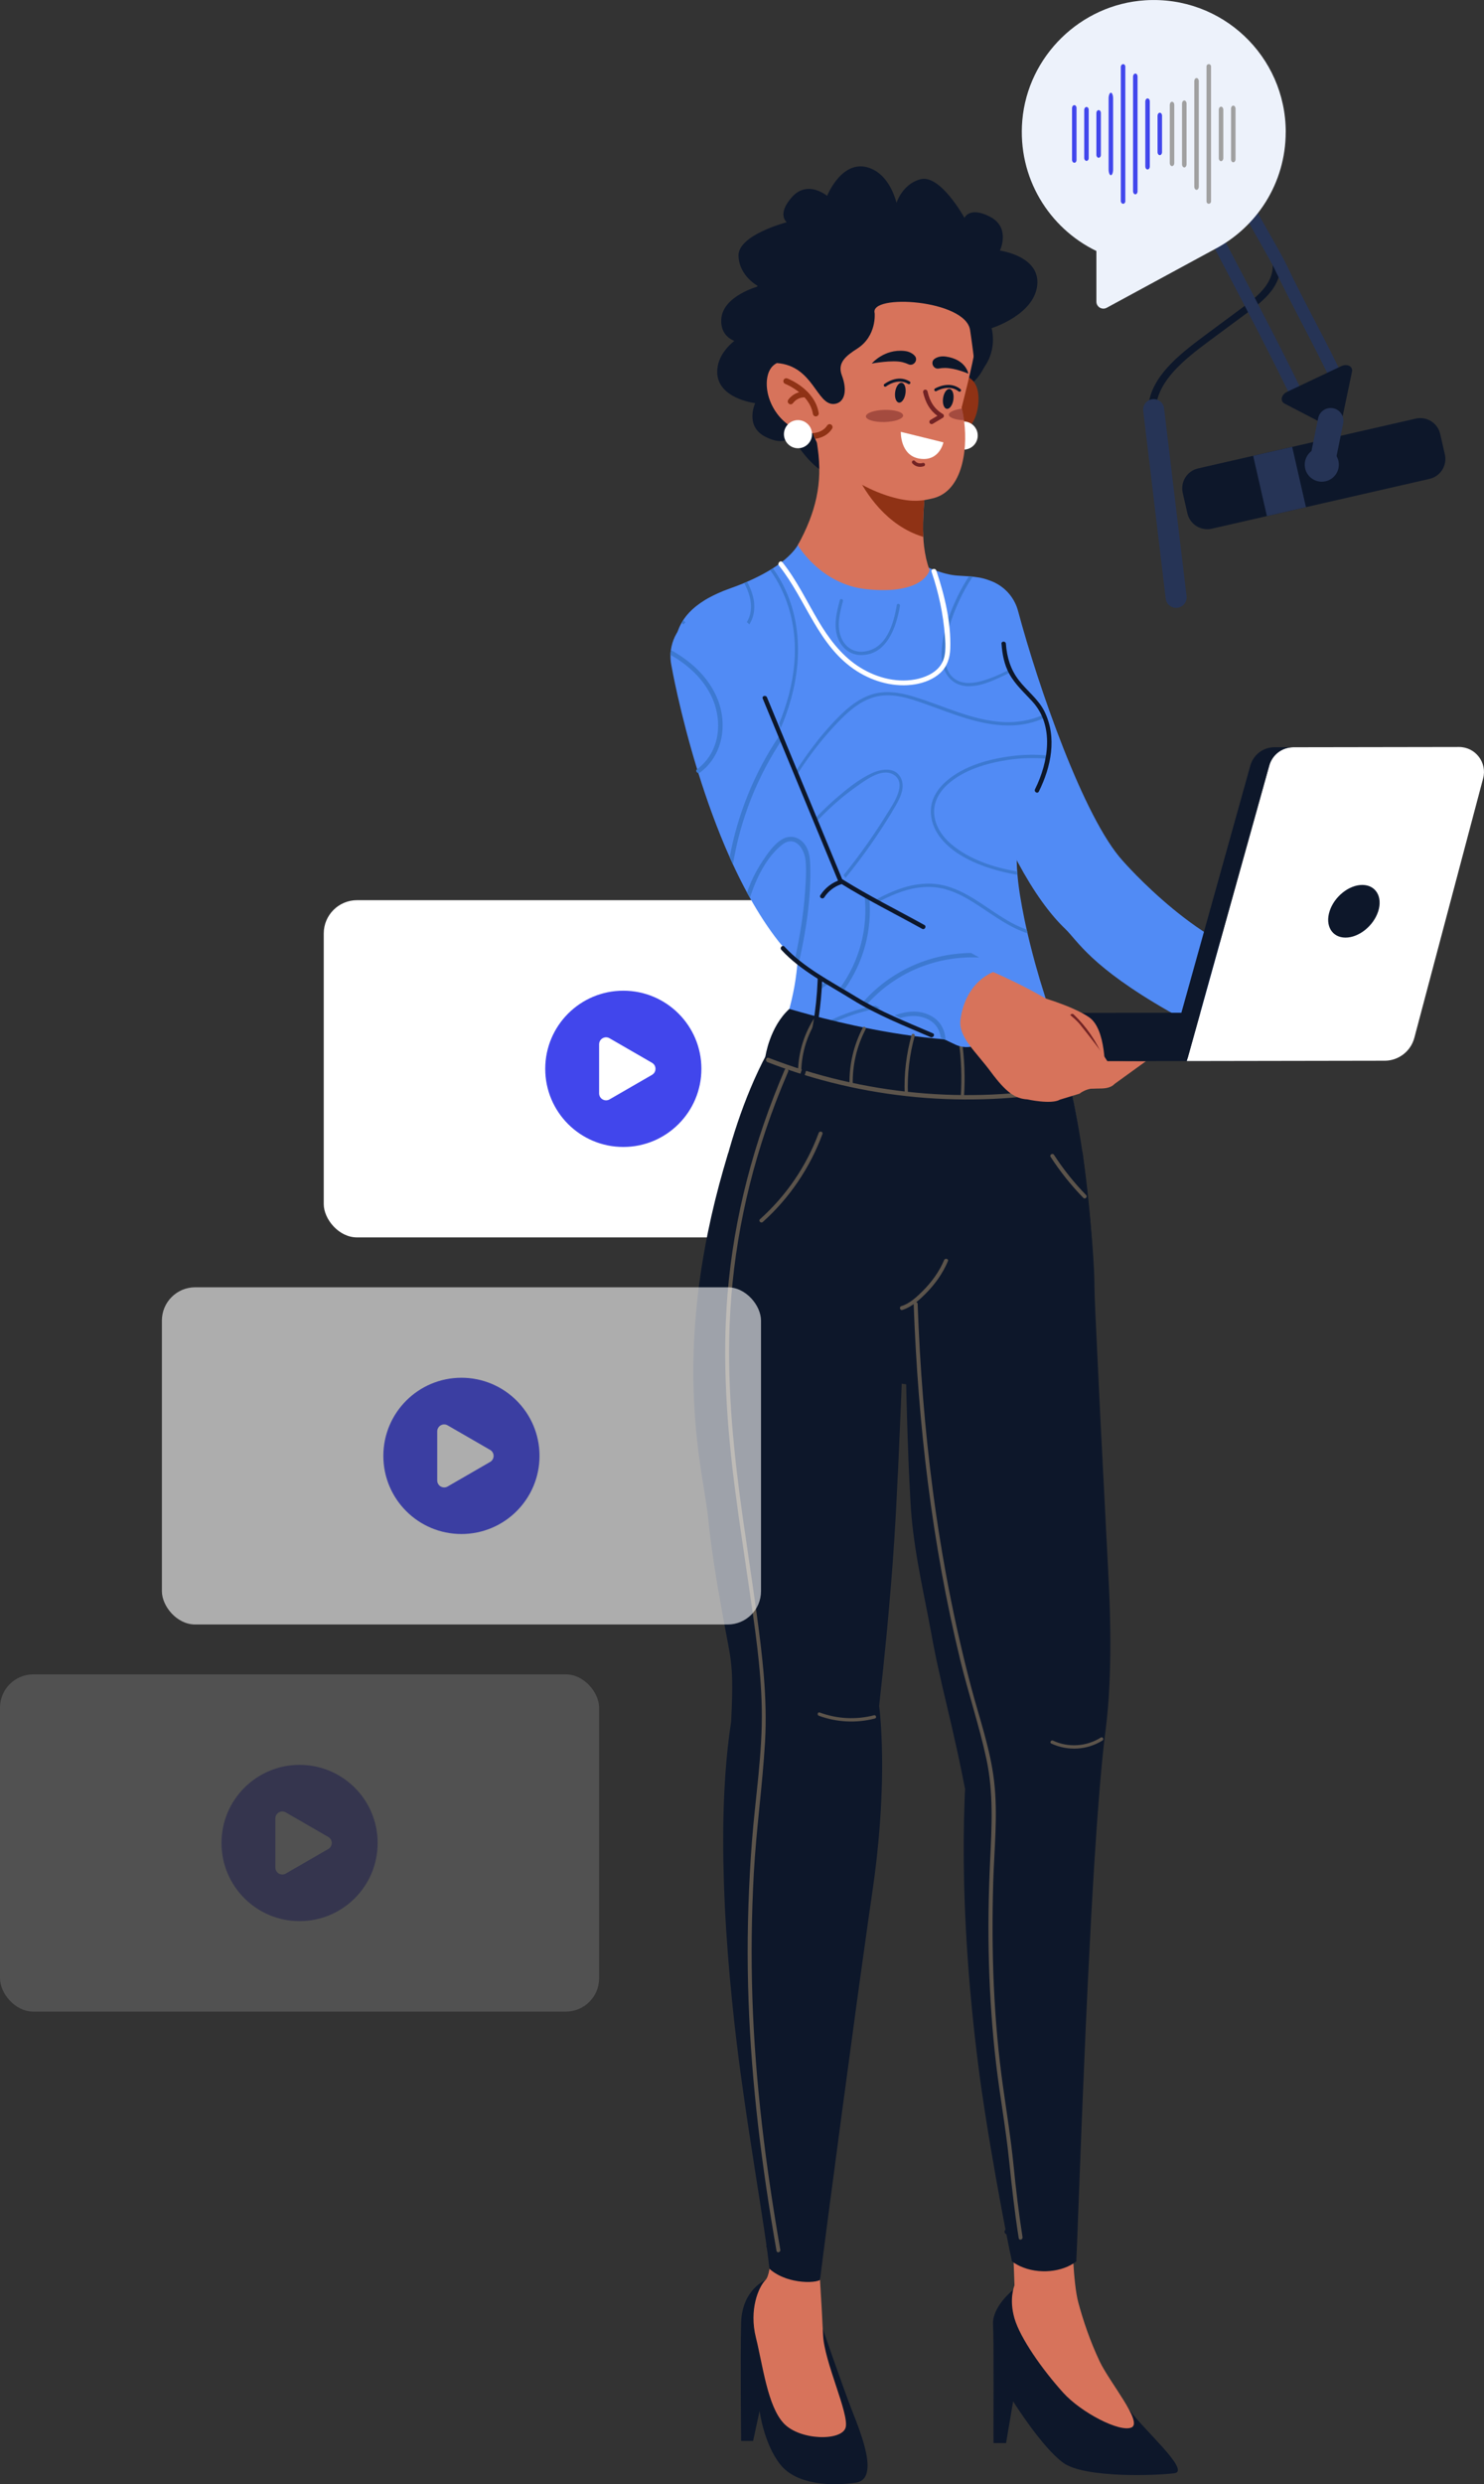 <svg xmlns="http://www.w3.org/2000/svg" viewBox="0 0 448.9 751"><rect x="0" y="0" width="448.9" height="751" fill="#333333" stroke="none"/><defs><style>.d{fill:#0d172a;}.e{fill:#fff;}.f{fill:#4146ec;}.g{opacity:.5;}.h{opacity:.6;}.i{fill:#a0a0a0;}.j{fill:#3d79d1;}.k{fill:#d7735b;}.l{fill:#8f3215;}.m{fill:#c7614d;}.n{opacity:.15;}.o{fill:#17caac;}.p{fill:#5c544b;}.q{fill:#edf2fb;}.r{fill:#722324;}.s{fill:#263456;}.t{fill:#518bf5;}</style></defs><g id="a"></g><g id="b"><g id="c"><g><rect class="e" x="97.93" y="272.13" width="181.23" height="101.94" rx="10.07" ry="10.07"></rect><g><circle class="f" cx="188.55" cy="323.11" r="23.62"></circle><path class="e" d="M197.23,321.29l-12.85-7.42c-1.4-.81-3.15,.2-3.15,1.82v14.84c0,1.62,1.75,2.63,3.15,1.82l12.85-7.42c1.4-.81,1.4-2.83,0-3.64Z"></path></g></g><g class="n"><rect class="e" x="0" y="506.17" width="181.23" height="101.94" rx="10.07" ry="10.07"></rect><g><circle class="f" cx="90.62" cy="557.14" r="23.62"></circle><path class="e" d="M99.3,555.32l-12.85-7.42c-1.4-.81-3.15,.2-3.15,1.82v14.84c0,1.62,1.75,2.63,3.15,1.82l12.85-7.42c1.4-.81,1.4-2.83,0-3.64Z"></path></g></g><g><path class="t" d="M383.24,308.95c-.59-.05-16.58,4.25-29.75-3.28-23.66-13.52-27.51-21.27-31.26-24.86-9.63-9.21-19.06-26.71-28.82-53.49-6.84-18.77-11.2-35-11.38-35.68-1.91-7.16,2.34-14.52,9.5-16.43,7.16-1.91,14.52,2.34,16.43,9.5h0c6.1,22.81,19.88,62.6,31.68,75.53,0,0,24.69,28.38,46.55,30.34,7.38,.66,12.28-1.19,11.61,6.2-.66,7.38-7.19,12.83-14.57,12.17Z"></path><g><path class="t" d="M204.14,197.34c0,.36,.03,.72,.05,1.07,.04,.68,.11,1.36,.19,2.03,.07,.59,.15,1.17,.24,1.74,.03,.18,.06,.37,.09,.55,.27,1.69,2.15,4.75,4.57,8.87,.17,.3,.35,.6,.53,.91,0,0,0,0,0,.01,.22,.38,.45,.78,.68,1.18h0c.24,.41,.47,.83,.72,1.25,.46,.81,.93,1.64,1.42,2.5,.21,.38,.43,.77,.66,1.15,.55,.97,1.11,1.96,1.69,2.98,1.64,2.91,3.39,6.03,5.18,9.28,.17,.3,.33,.61,.5,.91,3.16,5.78,6.41,11.95,9.36,18.08,.15,.32,.3,.64,.46,.95,3.69,7.73,6.88,15.35,8.81,22.02,.27,.93,.51,1.83,.72,2.72,.09,.34,.17,.68,.24,1.01,.43,1.89,.73,3.67,.89,5.33,.27,2.97,.28,5.91,.09,8.77-.02,.34-.04,.68-.07,1.02-.07,.81-.14,1.61-.24,2.39-.33,2.81-.83,5.51-1.42,8.05-.68,2.94-1.49,5.66-2.3,8.07-.13,.38-.26,.75-.38,1.11-2.15,6.07-4.25,9.91-4.25,9.91,8.12,5.02,16,9.21,23.53,12.7,.32,.15,.64,.29,.95,.44,10.11,4.63,19.56,7.99,28.06,10.45,.35,.1,.69,.2,1.03,.3,24.88,7.04,41.28,6.21,41.28,6.21,0,0-.58-13.89-8.48-40.89-.07-.26-.15-.51-.23-.77h0c-.03-.1-.05-.19-.08-.28-.34-1.17-.71-2.35-1.08-3.57h0c-.52-1.7-1.06-3.44-1.64-5.23-.87-2.69-1.77-5.69-2.64-8.83-.1-.38-.21-.77-.32-1.16-.95-3.5-1.87-7.18-2.67-10.81h0c-.12-.57-.24-1.13-.36-1.7-.52-2.5-.98-4.97-1.36-7.34,0-.07-.02-.14-.04-.21l-.12-.81c-.76-5.15-1.07-9.79-.66-13.2,.12-1,.3-2,.54-3.01,.1-.43,.21-.86,.32-1.29,.46-1.66,1.03-3.32,1.66-4.98h0c.2-.54,.41-1.08,.63-1.62h0c.15-.38,.31-.77,.47-1.15,.13-.33,.27-.65,.4-.98,.62-1.51,1.26-3.02,1.87-4.53,.2-.51,.39-1.02,.59-1.52,.51-1.33,.98-2.66,1.4-4,.13-.43,.26-.85,.37-1.27,.6-2.15,1-4.31,1.1-6.49,.03-.69,.03-1.37-.01-2.03,0-.1,0-.2-.01-.3-.01-.25-.04-.49-.06-.73-.02-.18-.04-.35-.06-.52-.39-2.91-1.38-5.43-2.66-7.65-.07-.12-.13-.22-.2-.33-.16-.28-.33-.55-.5-.82-.1-.17-.21-.32-.31-.48-2.57-3.81-5.78-6.63-7.53-8.96-.62-.82-.98-1.81-1.19-2.93-.06-.33-.11-.67-.14-1.02-.13-1.32-.09-2.77,0-4.32,.2-3.26,.65-6.91,.29-10.43-.02-.23-.05-.47-.08-.7-.03-.21-.06-.43-.1-.64-.02-.13-.04-.25-.06-.37-.08-.42-.17-.83-.27-1.24-.5-1.92-1.2-3.36-2.08-4.45-.31-.38-.64-.72-.98-1.02-2.75-2.38-6.76-2.41-11.46-2.71-.45-.03-.9-.08-1.36-.15-.39-.05-.79-.13-1.19-.21-.68-.14-1.35-.31-2.03-.51-.54-.16-1.07-.33-1.61-.51-5.14-1.78-9.66-4.62-9.66-4.62l-11.23-1.31-1.28-.15-19.72-2.3s-.68,1.78-3.56,4.36c-.24,.22-.5,.44-.78,.67-.98,.81-2.17,1.69-3.61,2.6-.37,.24-.76,.47-1.16,.71-1.8,1.06-3.94,2.17-6.49,3.27l-.07,.03c-.26,.11-.52,.22-.78,.34-.02,0-.03,.01-.05,.02-1.32,.55-2.73,1.09-4.26,1.63-1.34,.47-2.58,.97-3.72,1.49-.5,.23-.99,.46-1.45,.69s-.88,.45-1.3,.68c-.05,.03-.11,.06-.17,.09-.26,.14-.51,.28-.74,.43-.15,.09-.3,.18-.45,.28-.75,.47-1.44,.94-2.07,1.43h0c-1.87,1.43-3.25,2.94-4.27,4.5-.18,.27-.34,.54-.5,.81-.19,.34-.37,.69-.53,1.03-.21,.44-.4,.89-.55,1.34-.32,.89-.55,1.79-.7,2.68-.08,.45-.13,.89-.17,1.34-.09,.89-.11,1.78-.09,2.65Z"></path><path class="j" d="M283.8,305.24c-4.44-2.21-9.61-2.37-14.46-1.91-5.23,.5-10.38,1.8-15.23,3.81-2.74,1.14-5.85,2.76-8.35,4.34,.42,.1,.84,.24,1.23,.43,5.73-3.48,12.58-6.12,19.23-7.19,4.74-.77,9.85-1.05,14.51,.36,4.97,1.5,8.5,5.22,10.25,10.04,.69,1.91,1.1,3.87,1.31,5.86,.29,.01,.59,.02,.89,.03-.66-6.51-3.01-12.61-9.37-15.77Z"></path><path class="o" d="M318.38,308.49c-4.63,.84-8.8,3.54-11.35,7.69-.8,1.31-1.57,2.9-2.01,4.56-.34,.03-.67,.06-1.01,.08,.32-1.34,.83-2.63,1.4-3.78,2.53-5.07,7.3-8.49,12.68-9.51,.1,.32,.19,.64,.29,.96Z"></path><path class="o" d="M261.54,168.03c.66,0,.66-1.02,0-1.02s-.66,1.02,0,1.02h0Z"></path></g><path class="d" d="M232.2,679.63c4.88,2.68,10.39,3.44,15.81,2.17,1.01-.24,.58-1.79-.43-1.55-5,1.17-10.07,.47-14.57-2.01-.91-.5-1.72,.89-.81,1.39h0Z"></path><path class="d" d="M304.25,675.32c6.53,3.79,14.68,3.7,21.11-.26,.88-.54,.07-1.94-.81-1.39-5.95,3.67-13.44,3.78-19.49,.26-.9-.52-1.71,.87-.81,1.39h0Z"></path><g><g><g><path class="d" d="M231.55,689.28s-7.1,2.89-7.36,12.88,0,35.75,0,35.75h3.62l1.96-9.09s1.25,9.87,6.24,16.18c4.99,6.31,15.77,6.57,22.87,5.52,7.1-1.05,1.84-14.2-1.05-21.56-2.89-7.36-8.94-24.97-8.94-24.97l-17.35-14.72Z"></path><path class="k" d="M233.42,674.99s.23,12.18-1.88,14.29c-2.1,2.1-4.99,8.94-2.89,17.35,2.1,8.41,3.51,20.68,8.41,25.94,4.91,5.26,17.7,5.43,18.75,1.23,1.05-4.21-6.48-19.8-6.83-27.87-.35-8.06-1.75-29.79-1.75-29.79l-13.81-1.14Z"></path></g><path class="d" d="M273.77,388.13c-.01,.49-.02,.99-.04,1.49-.02,.57-.03,1.14-.05,1.71-.01,.44-.02,.88-.04,1.33-.01,.47-.03,.93-.04,1.41-.26,9.04-.62,18.84-.99,28.24-.02,.5-.04,1.01-.06,1.5l-.03,.74c-.02,.47-.04,.93-.06,1.39-.48,11.74-.99,22.59-1.39,30.18-.04,.81-.08,1.58-.13,2.32-.02,.37-.04,.73-.06,1.07-.45,7.98-1.12,17.18-2.03,27.42-.04,.44-.08,.88-.12,1.33-.13,1.43-.26,2.89-.4,4.36-.05,.53-.1,1.07-.15,1.6h0c-.65,6.78-1.4,13.95-2.25,21.48,0,0,.07,.51,.18,1.51,.04,.44,.1,.98,.15,1.61,.17,1.95,.37,4.78,.48,8.42,.01,.46,.03,.93,.04,1.41,.14,5.61,.06,12.93-.55,21.71-.03,.38-.05,.77-.08,1.16,0,.06-.01,.13-.01,.19-.24,3.19-.55,6.56-.95,10.11-.06,.54-.13,1.09-.19,1.64h0c-.31,2.68-.68,5.46-1.1,8.33-.34,2.3-.73,5.03-1.17,8.09-.06,.42-.12,.84-.18,1.27-.78,5.48-1.68,11.96-2.65,18.98-.07,.56-.15,1.11-.23,1.68-.32,2.31-.64,4.67-.97,7.08-.05,.42-.11,.85-.17,1.27-1.23,9.01-2.51,18.54-3.76,27.82-.09,.68-.18,1.35-.27,2.03-1.3,9.68-2.53,19.01-3.6,27.12-.06,.43-.11,.86-.17,1.28-.37,2.83-.72,5.5-1.04,7.97-.07,.57-.15,1.12-.22,1.67-.6,4.63-1.09,8.46-1.43,11.22-1.29,.64-4.51,.85-7.91,.12-.24-.05-.48-.11-.73-.17-.09-.02-.19-.05-.28-.07-.34-.09-.67-.19-1.01-.3-.11-.04-.22-.07-.34-.12-.11-.04-.22-.08-.33-.12-1.7-.62-3.34-1.52-4.69-2.74-.09-.86-.2-1.76-.32-2.72-.01-.1-.02-.2-.04-.3-.05-.43-.11-.87-.17-1.31,0-.02,0-.03,0-.05-.61-4.66-1.48-10.36-2.48-16.74-.06-.41-.13-.83-.2-1.25-.93-5.94-1.96-12.45-2.99-19.25-.09-.57-.17-1.13-.26-1.71-.32-2.11-.63-4.25-.95-6.41-.06-.42-.12-.84-.18-1.27-.38-2.62-.75-5.28-1.11-7.94-.78-5.74-1.63-12.58-2.41-20.11-.07-.72-.15-1.44-.22-2.17-.89-8.81-1.68-18.5-2.16-28.47-.02-.46-.04-.92-.06-1.39-.06-1.36-.12-2.73-.17-4.11-.02-.5-.04-1-.05-1.5-.28-8.61-.31-17.33,.05-25.8,.02-.51,.04-1.01,.07-1.51,.06-1.31,.13-2.62,.22-3.92,.03-.46,.06-.91,.09-1.36,.39-5.58,.96-11,1.76-16.15,.28-5.5,.37-9.41,.3-12.51,0-.11,0-.22-.01-.33,0-.18-.01-.35-.02-.52,0-.21-.01-.41-.02-.62,0-.19-.01-.37-.02-.55,0-.13-.01-.26-.02-.38-.25-4.26-.87-7.09-1.71-11.57-.96-5.1-1.85-9.98-2.63-14.62-.07-.42-.14-.83-.21-1.24-.58-3.55-1.11-6.97-1.56-10.24h0c-.07-.57-.15-1.12-.22-1.68-.34-2.59-.63-5.09-.87-7.5-.22-2.21-.67-4.98-1.21-8.3,0-.03-.01-.05-.01-.08-.05-.31-.1-.62-.15-.94-.01-.08-.02-.16-.04-.23-.83-5.16-1.81-11.56-2.42-19.22-.01-.15-.02-.29-.04-.44-.02-.26-.04-.52-.06-.78-.01-.12-.02-.23-.03-.35-.18-2.49-.32-5.1-.4-7.83-.02-.47-.03-.94-.04-1.41-.16-6.61,.02-13.96,.74-22.03,.04-.44,.08-.88,.12-1.33,.32-3.32,.73-6.76,1.25-10.32,.08-.57,.17-1.13,.25-1.71h0c.74-4.84,1.68-9.9,2.86-15.18,.08-.39,.17-.79,.26-1.19,1.35-5.95,3.01-12.18,5-18.7l9.63,1.75,1.77,.32,11.4,2.07,1.23,.22,25.96,4.72,1.99,.36,.93,.17c.3-.62,.51-.01,.66,1.6,.04,.44,.07,.96,.1,1.55,.05,1.06,.09,2.35,.11,3.84,.08,5.46-.04,13.58-.29,22.9Z"></path><path class="p" d="M247.69,518.67c5.46,2.01,11.33,2.29,16.96,.84,.63-.16,.37-1.15-.27-.98-5.47,1.41-11.12,1.11-16.42-.84-.62-.23-.88,.76-.27,.98h0Z"></path></g><path class="d" d="M215.32,371.75s4.96-38.19,22.81-63.19c0,0,46.2,20.22,82.89,9.25,0,0,12.71,40.24,9.47,99.32,0,0-101.3,20.18-115.16-45.37Z"></path><path class="d" d="M231.53,319.39s1.25-8.93,7.24-14.39c4.03,1.11,52.17,16.01,81.76,6.56,0,0,4.02,6.78,3.28,16.74,0,0-40.84,12.91-92.29-8.91Z"></path><path class="p" d="M232.17,321.09c28.89,11.22,60.65,14.15,91.12,8.46,.85-.16,.49-1.45-.36-1.29-30.23,5.65-61.74,2.67-90.4-8.46-.81-.31-1.15,.98-.36,1.29h0Z"></path><path class="p" d="M246.57,307.36c-3.25,4.93-5.05,10.57-5.17,16.48,0,.33,.32,.54,.62,.47h.04c-.09-.32-.17-.64-.26-.96l-.08,.02c.09,.32,.17,.63,.26,.95h.04c.62-.15,.36-1.09-.26-.96h-.04c-.62,.15-.36,1.09,.26,.96l.08-.02c.62-.14,.36-1.08-.26-.95h-.04c.21,.17,.41,.32,.62,.48,.12-5.75,1.87-11.19,5.03-15.98,.35-.53-.5-1.02-.85-.5h0Z"></path><path class="p" d="M261,310.64c-2.79,5.39-4.16,11.21-4.03,17.28,.01,.63,.99,.63,.98,0-.12-5.9,1.18-11.54,3.9-16.78,.29-.56-.56-1.06-.85-.5h0Z"></path><path class="p" d="M275.75,312.88c-1.62,5.84-2.32,11.79-2.09,17.84,.02,.63,1.01,.63,.98,0-.23-5.97,.46-11.83,2.06-17.58,.17-.61-.78-.87-.95-.26h0Z"></path><path class="p" d="M289.98,314.36c.81,5.7,1.02,11.42,.64,17.17-.04,.63,.94,.63,.98,0,.38-5.84,.14-11.64-.68-17.43-.09-.62-1.03-.36-.95,.26h0Z"></path><path class="p" d="M303.72,314.48c1.66,5.37,2.28,10.93,1.86,16.53-.05,.63,.93,.63,.98,0,.43-5.68-.21-11.34-1.89-16.79-.19-.6-1.13-.34-.95,.26h0Z"></path><path class="p" d="M315.55,312.68c2.07,5.42,3.06,11.08,2.62,16.88-.05,.63,.93,.63,.98,0,.45-5.88-.55-11.65-2.65-17.14-.22-.58-1.17-.33-.95,.26h0Z"></path><g><g><path class="d" d="M341.2,727.83c-3.48-5.62-34.73-35.59-34.73-35.59,0,0-6.39,5.01-6.08,10.52,.29,5.25,.07,32.88,.15,35.79h3.79l2.14-12.61s8.64,13.82,15.12,18.55c6.48,4.73,28.4,3.88,33.65,3.18,5.26-.7-10.56-14.22-14.05-19.85Z"></path><path class="k" d="M306.38,677.37l.5,13.52s-1.75,4.03,0,9.99c1.75,5.96,8.39,15.42,14.72,22.43,5.46,6.05,17.17,12.09,20.68,10.52,3.51-1.58-6.66-13.67-9.64-19.98-2.98-6.31-5.04-12.53-6.45-17.76-1.63-6.02-1.86-20.18-1.86-20.18l-17.95,1.46Z"></path></g><path class="d" d="M334.79,519.85c-.01,.14-.03,.29-.04,.43-.03,.22-.05,.45-.08,.67,0,.07-.02,.13-.02,.2-.07,.69-.16,1.36-.24,2.03-.12,.89-.23,1.82-.34,2.8-.06,.53-.13,1.08-.19,1.64-.69,6.19-1.34,13.83-1.96,22.37-.03,.45-.06,.9-.1,1.35-.24,3.42-.48,6.97-.71,10.62-.03,.51-.07,1.03-.1,1.55-.36,5.66-.7,11.55-1.02,17.56-.02,.46-.05,.92-.07,1.38-.26,4.77-.51,9.62-.74,14.47-.03,.51-.05,1.02-.08,1.53-.23,4.72-.45,9.44-.66,14.1-.02,.47-.04,.93-.06,1.39-.26,5.99-.52,11.88-.75,17.56-.02,.51-.04,1.01-.06,1.51-.16,3.86-.31,7.62-.46,11.23,0,.13-.01,.26-.02,.39-.01,.27-.02,.54-.03,.8v.2c-.31,7.52-.57,14.39-.79,20.24-.01,.26-.02,.51-.03,.76-.01,.25-.02,.5-.03,.75-.13,3.26-.23,6.17-.33,8.67-.01,.24-.02,.48-.03,.71,0,.16-.01,.32-.02,.48,0,.07,0,.14,0,.21-.1,2.63-.18,4.73-.25,6.19-4.2,3.25-11.43,4.02-17.04,1.42h0c-.12-.06-.24-.12-.36-.18-.07-.03-.15-.07-.22-.11-.12-.06-.24-.13-.37-.2-.51-.28-.99-.58-1.46-.93-.65-2.69-2.61-12.61-4.72-24.46-.07-.41-.15-.82-.22-1.23-.36-2.03-.72-4.12-1.08-6.22-.1-.58-.2-1.16-.3-1.74-1.1-6.49-2.16-13.14-3.02-19.21-.06-.43-.12-.85-.18-1.27-.09-.66-.18-1.31-.27-1.95-.59-4.42-1.18-9.23-1.73-14.33,0,0,0-.02,0-.02-.05-.49-.11-.99-.16-1.49,0-.04-.01-.07-.01-.11-.35-3.38-.69-6.89-1.01-10.49-.04-.44-.07-.89-.11-1.34-.6-7.12-1.09-14.61-1.41-22.27-.02-.51-.04-1.01-.06-1.51-.08-2.03-.15-4.06-.2-6.11-.01-.47-.02-.94-.03-1.42-.18-8.01-.15-16.12,.16-24.11,0-.04,0-.07,0-.11,.02-.43,.03-.85,.05-1.28,.03-.71,.06-1.41,.1-2.12-.24-1.23-.47-2.41-.71-3.56-.02-.11-.04-.22-.06-.33-.06-.3-.12-.59-.18-.89-2.16-10.62-4.07-18.28-5.81-25.76-.09-.39-.18-.78-.27-1.18-.46-2-.91-3.99-1.35-6.03-.13-.61-.26-1.22-.39-1.84-.51-2.46-1.02-5.02-1.5-7.76-.58-3.23-1.31-6.82-2.06-10.64-.08-.4-.16-.8-.24-1.21-1.18-5.99-2.4-12.48-3.18-18.96-.07-.55-.13-1.09-.19-1.64-.17-1.61-.32-3.21-.43-4.8-.05-.7-.1-1.44-.14-2.23-.03-.44-.05-.9-.08-1.37-.36-6.41-.71-15.19-.99-24.82-.01-.5-.03-.99-.04-1.49-.04-1.36-.07-2.73-.11-4.12-.01-.47-.02-.94-.03-1.41-.22-8.83-.37-18.05-.43-26.62,0-.49,0-.97-.01-1.46,0-.46,0-.92,0-1.38,0-.56,0-1.11,0-1.66,0-.49,0-.97,0-1.45-.02-9.37,.09-17.55,.38-22.99,.07-1.33,.16-2.5,.25-3.48,.04-.4,.08-.76,.12-1.09l.19-.04,25.59-5.99,1.17-.27,8.06-1.88h0l1.89-.44,15.64-3.66,.45-.11h0v.08s.02,.06,.02,.1c.01,.11,.03,.27,.06,.47,.26,2.07,1.11,8.85,1.9,16.61,.05,.43,.09,.87,.14,1.31,.57,5.74,1.1,11.89,1.34,17.02,0,.01,0,.03,0,.04,.01,.24,.02,.49,.03,.73,.01,.25,.02,.5,.03,.75,.05,1.27,.07,2.47,.07,3.56,0,1.01,.1,3.77,.27,7.73,.02,.45,.04,.91,.06,1.39,.24,5.31,.58,12.42,.96,20.26,.02,.51,.05,1.02,.07,1.52,.14,2.72,.27,5.51,.41,8.33,.02,.46,.05,.92,.07,1.38,.4,7.96,.82,16.12,1.2,23.54,.03,.51,.05,1.03,.08,1.53,.09,1.71,.17,3.37,.25,4.97,.02,.47,.05,.92,.07,1.38h0c.52,10.05,.91,17.65,.99,19.6,.11,2.39,.19,4.79,.26,7.2,0,.05,0,.1,0,.15,.01,.44,.02,.89,.03,1.34,.02,.66,.03,1.31,.04,1.96,0,.48,.02,.95,.02,1.43,.13,9.44-.15,18.76-1.04,27.2Z"></path><path class="p" d="M317.8,349.72c2.89,4.46,6.19,8.6,9.9,12.4,.54,.55,1.38-.29,.84-.84-3.64-3.73-6.88-7.79-9.71-12.16-.41-.64-1.44-.04-1.03,.6h0Z"></path><path class="p" d="M272.95,396c2.73-.83,5.13-3,7.1-4.98,2.81-2.82,5.14-6.1,6.69-9.77,.3-.7-.85-1.01-1.15-.32-1.47,3.48-3.73,6.58-6.38,9.25-1.82,1.83-4.04,3.9-6.57,4.67-.73,.22-.42,1.37,.32,1.15h0Z"></path><path class="p" d="M318,527.07c5,2.33,10.81,2.01,15.5-.92,.55-.35,.04-1.23-.51-.88-4.36,2.73-9.79,3.1-14.47,.92-.59-.27-1.11,.6-.51,.88h0Z"></path></g><path class="p" d="M237.39,323.34c-9.3,21.65-15.42,44.51-17.33,68.02-1.63,20-.19,40.03,2.41,59.88,1.21,9.29,2.64,18.54,3.99,27.81,1.8,12.4,3.73,24.88,3.97,37.42,.26,13.45-1.94,26.79-2.97,40.16-.99,12.9-1.43,25.85-1.26,38.79,.32,25.16,2.99,50.22,7.01,75.05,.54,3.33,1.1,6.65,1.68,9.97,.13,.75,1.28,.43,1.15-.32-4.4-25.19-7.62-50.59-8.45-76.16-.41-12.56-.26-25.13,.43-37.67,.73-13.26,2.62-26.41,3.39-39.66,.77-13.21-.81-26.28-2.6-39.35-1.28-9.36-2.73-18.7-4.06-28.05-2.75-19.4-4.79-38.95-4.05-58.57,.86-23.02,5.65-45.67,13.85-67.19,1.22-3.2,2.52-6.38,3.87-9.53,.3-.7-.73-1.3-1.03-.6h0Z"></path><path class="p" d="M276.38,394.17c1.31,36.25,5.52,72.46,14.1,107.74,2.43,10.01,5.75,19.82,7.91,29.89,2.18,10.19,1.61,20.52,1.11,30.85-.99,20.5-.56,41.17,1.85,61.56,1.13,9.58,2.88,19.06,3.87,28.66,.82,7.94,1.69,15.85,2.94,23.75,.12,.75,1.27,.43,1.15-.32-1.15-7.24-2-14.5-2.73-21.8-.78-7.85-2.02-15.6-3.13-23.4-2.93-20.51-3.61-41.31-3.01-62,.3-10.24,1.46-20.56,.25-30.79-1.15-9.73-4.49-19.07-6.98-28.51-5.11-19.37-8.87-39.09-11.5-58.95-2.49-18.8-3.95-37.72-4.63-56.67-.03-.76-1.22-.77-1.19,0h0Z"></path><path class="p" d="M247.65,342.5c-3.7,10.01-9.81,18.95-17.75,26.07-.57,.51,.27,1.35,.84,.84,8.1-7.26,14.28-16.4,18.05-26.6,.27-.72-.88-1.03-1.15-.32h0Z"></path></g><g><path class="j" d="M236.79,218.61c-2.03,5.03-4.58,9.76-7.46,14.3-.2-.29-.41-.57-.62-.86,6.83-10.91,11.89-23.25,11.73-36.27-.1-8.3-2.62-16.72-7.47-23.42,.24-.15,.48-.29,.71-.44,.05-.03,.09-.06,.14-.09,1.52,2.1,2.82,4.36,3.89,6.75,5.74,12.81,4.24,27.3-.91,40.03Z"></path><path class="j" d="M254.04,181.44c-1,3.78-2.02,7.88-.5,11.66,1.15,2.86,3.63,4.87,6.78,4.92,7.97,.12,10.82-8.48,11.92-14.86,.11-.62-.85-.89-.96-.26-.99,5.76-3.12,13.36-10.07,14.09-3.24,.34-5.87-1.66-6.91-4.67-1.2-3.49-.22-7.19,.69-10.62,.16-.62-.79-.88-.96-.26h0Z"></path><g><path class="j" d="M305.43,203.35c-1.45,.75-2.93,1.45-4.43,2.09-2.51,1.08-5.21,2.03-7.98,2.01-5.72-.03-8.35-4.8-8.2-10.02,.18-5.9,2.33-11.98,4.89-17.24,1-2.06,2.13-4.05,3.39-5.96,.38,.03,.76,.06,1.13,.1-1.51,2.25-2.85,4.62-4,7.09-2.34,5.01-4.39,10.9-4.41,16.49-.01,2.72,.65,5.7,3.02,7.35,2.48,1.72,5.73,1.32,8.46,.52,2.65-.78,5.24-1.9,7.75-3.22,.11,.28,.24,.55,.39,.8Z"></path><path class="e" d="M235.63,170.98c8.27,10.37,11.85,24.46,23.57,31.91,5.17,3.29,11.56,5.01,17.66,3.98,2.74-.47,5.52-1.54,7.58-3.45,2.07-1.92,2.91-4.53,3.01-7.3,.28-7.88-1.71-16.22-4.23-23.63-.3-.89-1.72-.51-1.42,.39,2.13,6.28,3.53,12.8,4.03,19.42,.22,2.96,.47,6.27-1.32,8.83-1.74,2.48-4.89,3.76-7.77,4.28-6.07,1.09-12.42-.8-17.46-4.21-5.04-3.41-8.71-8.4-11.77-13.56-3.54-5.96-6.49-12.23-10.84-17.68-.59-.74-1.63,.31-1.04,1.04h0Z"></path></g><path class="j" d="M315.63,217.15c-2.81,1.27-5.91,1.98-8.99,2.13-9.36,.46-18.11-3.4-26.74-6.46-4.59-1.63-9.58-3.34-14.5-2.31-4.27,.9-7.82,3.69-10.83,6.71-7.53,7.56-13.8,16.53-18.72,26.17-.18-.33-.35-.66-.54-.98h0c1.12-2.14,2.31-4.24,3.56-6.31,4.33-7.13,9.41-14.1,15.37-19.95,2.68-2.63,5.76-5.02,9.38-6.19,4.11-1.32,8.42-.66,12.48,.55,9.24,2.75,17.98,7.4,27.8,7.79,3.82,.15,7.82-.51,11.34-2.07,.14,.3,.27,.61,.4,.92Z"></path><path class="j" d="M269.78,245.53c-6.58,10.84-14.32,20.95-23.02,30.15-.07-.41-.13-.81-.21-1.21,1.86-1.98,3.67-3.99,5.43-6.06,6.02-7.03,11.49-14.53,16.34-22.41,1.75-2.84,6.33-9.24,1.95-11.83-3.62-2.14-8.63,1.8-11.44,3.79-6.76,4.79-12.5,10.7-17.62,17.15-.13-.35-.27-.69-.41-1.04,.71-.89,1.43-1.76,2.17-2.63,3.07-3.62,6.38-7.04,9.98-10.14,3.25-2.8,6.87-5.77,10.79-7.56,2.8-1.28,6.93-1.97,8.69,1.29,1.86,3.45-.94,7.61-2.67,10.48Z"></path><path class="j" d="M316.84,228.39c-.05,.33-.11,.65-.17,.98-3.9-.35-7.84-.23-11.73,.35-6.42,.97-13.61,3.04-18.47,7.57-2.4,2.23-4.08,5.22-3.9,8.57,.2,3.76,2.46,7.05,5.26,9.41,5.4,4.54,12.84,7.03,19.71,8.14,.06,.01,.12,.02,.18,.03,.02,.33,.05,.67,.08,1.01-1.48-.22-2.94-.52-4.39-.87-6.76-1.67-14.65-4.73-19.02-10.45-2.05-2.69-3.24-6.11-2.69-9.5,.49-3,2.33-5.57,4.59-7.52,5.38-4.65,13.05-6.72,19.96-7.57,3.52-.43,7.07-.48,10.59-.16Z"></path><path class="j" d="M310.84,282.15c-5.39-1.73-10.07-5.26-14.82-8.36-3.18-2.07-6.51-4.04-10.21-5.02-4.36-1.16-8.88-.66-13.11,.79-8.58,2.95-16.36,9.02-23.16,14.88-.55,.47-1.09,.94-1.62,1.42-.03-.41-.06-.83-.09-1.24,1.04-.92,2.1-1.82,3.17-2.7,6.54-5.37,13.84-10.85,21.98-13.49,3.94-1.28,8.12-1.73,12.19-.84,3.58,.79,6.86,2.51,9.94,4.44,5.02,3.15,9.87,7.06,15.48,9,.08,.37,.17,.75,.26,1.12Z"></path><g><path class="j" d="M317.1,304.26c-5.67-2.08-10.59-5.75-15.65-9.02-5.84-3.78-11.95-6.57-18.96-7.16-6.93-.59-13.94,.67-20.4,3.18-5.12,2-9.83,4.77-14.18,8.06,.03-.42,.05-.83,.08-1.25,10.48-7.65,23.31-12.51,36.43-10.77,6.74,.9,12.57,3.83,18.2,7.52,4.56,2.99,9.05,6.24,14.11,8.24,.13,.4,.25,.8,.38,1.2Z"></path><path class="d" d="M243.3,325.32c9.31-26.88,6.48-56.91-6.78-81.93-3.02-5.7-6.62-11.16-10.75-16.21-.55-.67-1.49,.29-.95,.95,21.78,26.63,28.46,64.27,17.18,96.83-.28,.82,1.01,1.17,1.29,.36h0Z"></path></g><path class="j" d="M206.19,188.3c3.48,3.63,7.82,6.02,13.27,5.04,3.91-.7,7.39-3.36,8.38-7.26,.05-.18,.09-.37,.13-.56,.65-3.43-.38-6.64-1.94-9.63l-.07,.03c-.26,.11-.51,.22-.78,.34-.02,0-.03,.01-.05,.02,1.4,2.64,2.35,5.47,1.95,8.51-.02,.15-.04,.3-.07,.44-.81,4.33-4.78,7.04-9.06,7.3-4.63,.28-8.29-1.89-11.25-5.03-.18,.27-.34,.54-.5,.81Z"></path></g><path class="d" d="M302.95,194.62c.24,3.14,.8,6.21,2.31,9,1.78,3.28,4.52,5.71,7.01,8.43,6.75,7.39,4.86,18.41,.81,26.56-.38,.77,.77,1.45,1.16,.68,3.71-7.47,5.56-16.32,1.73-24.16-1.84-3.76-5.27-6.22-7.78-9.49-2.53-3.29-3.6-6.92-3.91-11.03-.06-.86-1.41-.86-1.34,0h0Z"></path><g><path class="m" d="M410.2,258.08s8.19,.66,8.49,6.25c.3,5.59-9.78,14.15-13.53,16.92-3.74,2.76-1.17-7.89,2.17-11.43,3.34-3.54,2.86-6.12,2.86-6.12v-5.61Z"></path><path class="m" d="M413.17,276.27s8.19,.66,8.49,6.25c.3,5.59-9.78,14.15-13.53,16.92-3.74,2.76-1.17-7.89,2.17-11.43,3.34-3.54,2.86-6.12,2.86-6.12v-5.61Z"></path><path class="m" d="M415.74,284.97s7.23,.58,7.5,5.52c.27,4.94-8.64,12.5-11.95,14.94-3.31,2.44-1.03-6.97,1.92-10.1,2.95-3.13,2.53-5.41,2.53-5.41v-4.96Z"></path><path class="m" d="M411.26,267.12s8.19,.66,8.49,6.25c.3,5.59-9.78,14.15-13.53,16.92-3.74,2.76-1.17-7.89,2.17-11.43,3.34-3.54,2.86-6.12,2.86-6.12v-5.61Z"></path></g><g><path class="t" d="M302.56,307.87c1.29-2.33,2.42-4.77,3.13-7.35v-.05c1.07-3.78-.74-7.78-4.29-9.47-.97-.46-1.92-.91-2.84-1.36h0c-1.09-.52-2.15-1.03-3.18-1.53h0c-8.5-4.09-15.3-7.43-20.9-10.32-5.28-2.73-8.96-4.79-11.52-6.34-.53-.32-1.02-.62-1.46-.9-2.76-1.75-3.8-2.68-4.19-3.11-9.1-11.56-15.82-29.31-20.28-44.22-.04-.12-.07-.24-.11-.37h0c-.04-.13-.07-.25-.11-.37-4.31-14.57-6.43-26.26-6.47-26.5-1.33-7.54-8.53-12.57-16.07-11.24-6.07,1.07-10.52,5.95-11.33,11.75-.07,.48-.11,.97-.12,1.46-.03,.94,.03,1.9,.21,2.86,.19,1.12,2.65,14.74,7.84,31.69,.12,.39,.24,.78,.37,1.18,2.53,8.11,5.67,16.93,9.48,25.45h0c.32,.73,.65,1.46,.99,2.18,1.33,2.88,2.75,5.72,4.24,8.48,.29,.53,.58,1.07,.88,1.59,2.66,4.76,5.56,9.25,8.72,13.26,1.32,1.67,2.9,3.28,4.98,4.97h0c.38,.32,.78,.63,1.21,.96,3.05,2.33,7.05,4.84,12.52,7.86,.38,.21,.77,.42,1.17,.64,1.88,1.02,3.93,2.11,6.16,3.26,.4,.21,.81,.42,1.23,.64,2.39,1.23,5,2.54,7.82,3.93,.55,.27,1.11,.55,1.68,.83,3.71,1.83,7.78,3.8,12.27,5.96,.48,.22,.96,.46,1.45,.69,.94,.45,1.89,.91,2.87,1.37,3.35,1.6,7.37,.73,9.71-2.15,1.45-1.78,2.78-3.67,3.93-5.76Z"></path><g><path class="j" d="M211.72,233.56c-.16,.11-.32,.15-.47,.14-.53-.06-.92-.77-.38-1.17,0,0,0,0,.01,0,7.34-5.47,7.93-15.57,3.75-23.17-2.74-4.98-6.98-8.62-11.8-11.39,.02-.49,.05-.98,.12-1.46,5.67,3.16,10.62,7.46,13.52,13.48,3.82,7.94,2.62,18.1-4.75,23.58Z"></path><path class="j" d="M236.81,223.22c-7.75,11.49-12.88,24.5-15.1,38.1-.34-.72-.66-1.44-.99-2.17h0c2.42-13.1,7.52-25.62,15-36.72,.31-.45,.86-.31,1.09,.05,.08,.1,.12,.23,.11,.37h0c0,.12-.04,.24-.12,.36Z"></path><path class="j" d="M241.74,290.59c-.42-.32-.82-.64-1.21-.95h0c1.42-6.62,2.54-13.29,3-20.05,.21-3.09,.43-6.29,.15-9.39-.34-3.67-3.21-7.9-7.14-4.8-4.77,3.74-7.9,10.39-9.7,16.01-.3-.53-.59-1.06-.88-1.6,1.14-3.27,2.65-6.39,4.56-9.28,1.58-2.39,3.52-5.32,6.07-6.81,1.98-1.16,4.18-.97,5.92,.53,2.11,1.83,2.5,4.68,2.58,7.32,.3,9.76-1.22,19.46-3.34,29.03Z"></path><path class="j" d="M255.44,299.09c-.4-.21-.79-.43-1.17-.64,5.73-7.97,8.39-17.92,7.23-27.89,.44,.28,.92,.58,1.46,.9,.9,9.89-1.85,19.7-7.52,27.63Z"></path><path class="j" d="M296.19,289.46c-12.29-.6-24.63,4.1-33.36,13.52-.1,.11-.2,.21-.3,.32-.57,.63-1.67-.15-1.09-.79,.05-.06,.1-.11,.16-.17,8.49-9.25,20.22-14.16,32.15-14.25,.82,.45,1.63,.91,2.45,1.36Z"></path><path class="j" d="M286.05,314.4c-.49-.23-.97-.46-1.45-.69-.41-2.6-1.74-4.83-4.8-5.96-2.49-.91-5.02-.71-7.47,0-.57-.28-1.13-.56-1.68-.83,3.62-1.27,7.43-1.74,10.99,.2,3.02,1.65,4.17,4.33,4.41,7.28Z"></path></g><path class="d" d="M230.72,211.18c7.66,18.52,15.33,37.04,22.99,55.56,.33,.79,1.62,.44,1.29-.36-7.66-18.52-15.33-37.04-22.99-55.56-.33-.79-1.62-.44-1.29,.36h0Z"></path><path class="d" d="M254.26,267.05c7.99,4.99,16.45,9.18,24.68,13.74,.76,.42,1.43-.74,.68-1.16-8.23-4.56-16.69-8.75-24.68-13.74-.73-.46-1.41,.7-.68,1.16h0Z"></path><path class="d" d="M236.34,287.12c5.84,6.37,14.07,10.48,21.33,15,7.53,4.69,15.72,7.89,23.83,11.41,.78,.34,1.47-.82,.68-1.16-7.9-3.42-15.9-6.53-23.26-11.06-7.35-4.52-15.75-8.74-21.63-15.14-.59-.64-1.53,.31-.95,.95h0Z"></path><path class="d" d="M254.16,265.98c-2.5,.83-4.56,2.42-6,4.63-.47,.73,.69,1.4,1.16,.68,1.24-1.9,3.04-3.29,5.2-4.01,.82-.27,.47-1.57-.36-1.29h0Z"></path></g><path class="k" d="M336.59,328.08l10.05-7.27-19.21-.27,.94,8.12c.64,.99,7.27,.11,8.23-.57Z"></path><g><path class="d" d="M295.6,320.86l111.18-.18c.21,0,.39-.17,.39-.39l-.02-13.82c0-.21-.17-.39-.39-.39l-111.18,.18c-.21,0-.39,.17-.39,.39l.02,13.82c0,.21,.17,.39,.39,.39Z"></path><path class="e" d="M418.85,320.66c4.21,0,7.9-2.85,8.98-6.92l20.81-78.44c1.27-4.79-2.35-9.49-7.31-9.48l-50.13,.08c-3.38,0-6.35,2.26-7.26,5.52l-24.94,89.34,59.84-.1Z"></path><path class="d" d="M416.89,275.52c-1.42,4.39-5.85,7.94-9.91,7.92-4.06-.02-6.2-3.6-4.78-8,1.42-4.39,5.85-7.94,9.91-7.92,4.06,.02,6.2,3.6,4.78,8Z"></path><path class="d" d="M383.95,231.41l-24.73,88.61h-5.73l24.73-88.6c.92-3.26,3.88-5.52,7.26-5.52h5.73c-3.38,0-6.34,2.25-7.26,5.51Z"></path></g><g><path class="k" d="M313.66,301.07s10.49,2.83,15.79,6.46c5.29,3.63,4.77,16.8,4.77,16.8l-20.56-23.26Z"></path><path class="r" d="M323.85,307.64c3.73,3.58,6.61,7.79,8.62,12.55,.34,.79,1.49,.11,1.16-.68-2.05-4.86-5.03-9.17-8.83-12.82-.62-.6-1.57,.35-.95,.95h0Z"></path><path class="k" d="M326.9,309.93c-5.82-7.25-26.49-16.09-26.49-16.09-6.56,2.88-9.26,9.31-9.89,14.51-.62,5.2,4.68,9.56,9.17,15.64,4.5,6.08,7.35,8.17,11.09,8.36,.28,.01,.51,.03,.71,.04-.37-.02-.71-.04-.71-.04,0,0,7.2,1.61,9.83,.08l5.93-1.81,.05-.04c1.51-1.12,3.36-1.69,5.24-1.56,1.84,.13,4.07-.02,5.18-1.25,2.08-2.3-4.31-10.59-10.13-17.84Zm-15.28,22.46c.34,.02,.56,.03,.69,.04-.16,0-.42-.02-.69-.04Zm.75,.04h0Z"></path></g><g><path class="d" d="M347.39,122.43c1.11-8.56,8.64-14.78,16.92-20.92l10.89-8.07c2.7-2,5.49-4.07,7.43-6.61,1.21-1.6,3.1-4.81,2.05-8.34l2.24-.35c.93,3.12,.1,6.59-2.32,9.78-2.09,2.76-5,4.91-7.8,6.99l-10.9,8.07c-7.97,5.9-15.2,11.86-16.22,19.78l-2.3-.32Z"></path><path class="s" d="M370.75,45.08c3.01,5.59,6.07,11.4,8.92,17.76,1.46,2.76,2.98,5.42,4.45,8,1.49,2.62,3.03,5.32,4.53,8.16l.04,.07c2.95,6.21,5.99,12.05,8.93,17.71,3.4,6.53,6.61,12.7,9.66,19.32l-3.46,1.59c-3.01-6.54-6.2-12.67-9.57-19.16-2.95-5.68-6.01-11.54-8.98-17.8-1.47-2.77-2.99-5.44-4.46-8.02-1.49-2.62-3.03-5.32-4.53-8.16l-.05-.11c-2.78-6.2-5.78-11.91-8.74-17.42,1.28-.24,2.49-.92,3.28-1.95Z"></path><path class="s" d="M360.07,52.09c.05,.1,.09,.19,.14,.29,2.11,4.45,4.28,9.04,6.72,13.55,2.16,4.14,4.3,8.22,6.42,12.26,7.61,14.51,14.81,28.22,21.63,42.38l-3.43,1.65c-6.79-14.1-13.97-27.78-21.57-42.26-2.12-4.04-4.26-8.12-6.41-12.24-2.44-4.51-4.61-9.09-6.72-13.53,1.27-.29,2.45-1.05,3.22-2.09Z"></path><path class="d" d="M379.26,55.66c-1.04,6.58-7.22,11.07-13.8,10.03-6.58-1.04-11.07-7.22-10.03-13.8,1.04-6.58,7.22-11.07,13.8-10.03s11.07,7.22,10.03,13.8Z"></path><path class="d" d="M397.53,114.57l8.21-3.89c1.77-.84,3.56,.09,3.23,1.67l-1.54,7.36-1.54,7.35c-.33,1.58-2.54,2.63-3.97,1.88l-6.67-3.46-6.67-3.46c-1.43-.74-1.02-2.72,.75-3.56l8.21-3.9Z"></path><path class="d" d="M359.18,155.17l-1.41-6.17c-.76-3.33,1.32-6.64,4.65-7.4l65.83-15.05c3.33-.76,6.64,1.32,7.4,4.65l1.41,6.17c.76,3.33-1.32,6.64-4.65,7.4l-65.84,15.05c-3.33,.76-6.64-1.32-7.4-4.65Z"></path><polygon class="s" points="426.68 126.92 426.68 126.91 390.88 135.1 395.04 153.31 415.63 148.61 383.23 156.01 379.07 137.79 426.68 126.92"></polygon><g><path class="s" d="M404.88,141.5c-.57,2.79-3.29,4.59-6.08,4.02-2.79-.57-4.59-3.29-4.02-6.08,.57-2.79,3.29-4.59,6.08-4.02,2.79,.57,4.59,3.29,4.02,6.08Z"></path><path class="s" d="M403.23,143.13l-7.58-1.54,3.08-15.15c.43-2.09,2.47-3.44,4.56-3.02h0c2.09,.43,3.44,2.47,3.02,4.56l-3.08,15.15Z"></path></g><path class="s" d="M356.15,183.74h0c-1.74,.21-3.32-1.03-3.53-2.78l-6.8-56.75c-.21-1.74,1.03-3.32,2.78-3.53h0c1.74-.21,3.32,1.03,3.53,2.77l6.8,56.75c.21,1.74-1.03,3.32-2.77,3.53Z"></path></g><g><path class="q" d="M388.93,39.92c0-22.92-19.31-41.32-42.55-39.83-19.49,1.25-35.47,16.85-37.14,36.31-1.48,17.3,8.08,32.55,22.41,39.48h0v15.3c0,1.61,1.72,2.63,3.13,1.86l32.48-17.62h0c12.86-6.63,21.66-20.03,21.66-35.5Z"></path><g><path class="f" d="M324.96,49.2c-.38-.01-.68-.42-.68-.9v-15.61c0-.48,.3-.89,.68-.9,.38-.01,.68,.37,.68,.86v15.7c0,.49-.3,.87-.68,.86Z"></path><path class="f" d="M328.65,48.64c-.38-.01-.68-.42-.68-.91v-14.48c0-.49,.3-.9,.68-.91,.38-.01,.68,.38,.68,.87v14.56c0,.49-.3,.89-.68,.87Z"></path><path class="f" d="M332.33,47.7c-.38,0-.68-.42-.68-.92v-12.58c0-.5,.3-.91,.68-.92,.38,0,.68,.39,.68,.89v12.64c0,.5-.3,.9-.68,.89Z"></path><path class="f" d="M336.03,52.96c-.38-.01-.68-.8-.68-1.75V29.78c0-.95,.31-1.74,.68-1.75,.38-.01,.68,.75,.68,1.71v21.51c0,.96-.31,1.73-.68,1.71Z"></path><path class="f" d="M339.72,61.6c-.38-.02-.68-.39-.68-.82V20.21c0-.43,.31-.8,.68-.82,.38-.02,.68,.32,.68,.75V60.85c0,.43-.31,.77-.68,.75Z"></path><path class="f" d="M343.42,58.75c-.38-.01-.68-.44-.68-.96V23.19c0-.51,.31-.94,.68-.96,.38-.01,.68,.39,.68,.91V57.84c0,.52-.31,.92-.68,.91Z"></path><path class="f" d="M347.13,51.24c-.38,0-.68-.43-.68-.95V30.7c0-.52,.31-.94,.68-.95,.38,0,.68,.41,.68,.93v19.63c0,.52-.31,.93-.68,.93Z"></path><path class="f" d="M350.83,46.91c-.38,0-.68-.43-.68-.95v-10.94c0-.52,.31-.94,.68-.95,.38,0,.68,.42,.68,.94v10.96c0,.52-.31,.94-.68,.94Z"></path><path class="i" d="M354.53,50.22c-.38,0-.68-.43-.68-.95V31.71c0-.52,.31-.95,.68-.95,.38,0,.68,.42,.68,.94v17.58c0,.52-.31,.94-.68,.94Z"></path><path class="i" d="M358.24,50.61c-.38,0-.68-.43-.68-.95V31.33c0-.52,.31-.95,.68-.95,.38,0,.68,.42,.68,.95v18.34c0,.52-.31,.95-.68,.95Z"></path><path class="i" d="M361.95,57.39c-.38,0-.68-.42-.68-.95V24.54c0-.52,.31-.95,.68-.95,.38,0,.68,.43,.68,.95v31.9c0,.52-.31,.95-.68,.95Z"></path><path class="i" d="M365.65,61.6c-.38,0-.68-.3-.68-.68V20.06c0-.38,.31-.68,.68-.68,.38,0,.68,.32,.68,.69V60.9c0,.38-.31,.69-.68,.69Z"></path><path class="i" d="M369.36,48.73c-.38,0-.68-.42-.68-.94v-14.61c0-.52,.31-.94,.68-.94,.38,0,.68,.43,.68,.95,0,4.86,0,9.72,0,14.59,0,.52-.31,.94-.68,.95Z"></path><path class="i" d="M373.06,49.06c-.38,0-.68-.41-.68-.93v-15.27c0-.52,.31-.94,.68-.93,.38,0,.68,.43,.68,.95v15.24c0,.52-.31,.94-.68,.95Z"></path></g></g><path class="d" d="M278.14,135.95c.09,2.2-.47,6.18-5.41,7.18-6.93,1.41-12.51-8.28-12.51-8.28,0,0-1.36,6.44-7.38,8.22-6.03,1.78-13.54-11.46-13.54-11.46,0,0-1.49,3.63-7.8,.42-6.32-3.22-3.06-10.15-3.06-10.15,0,0-12.34-1.43-11.44-10.39,.9-8.95,13.61-13.09,13.61-13.09,0,0-2.32-7.3,3.37-13.46,5.69-6.16,18.17,.81,18.17,.81,0,0-1.97-7.96,5.12-11.84,4.47-2.45,10.06,3.18,13.58,7.68,2.07,2.63,6.34,9.41,6.34,9.41l4.22,9.38,4.57,8.16s7.38,23.53,3.09,27.28c-2.65,2.32-6.26,1.26-8.64,.1"></path><path class="d" d="M223.72,103.57c-2.15-.49-5.85-2.06-5.54-7.09,.44-7.06,11.24-9.93,11.24-9.93,0,0-5.87-2.98-6.02-9.26-.16-6.28,14.58-10.11,14.58-10.11,0,0-3.12-2.38,1.62-7.65,4.74-5.26,10.6-.32,10.6-.32,0,0,4.59-11.55,13-8.36,8.41,3.19,9.11,16.54,9.11,16.54,0,0,7.65-.34,12.12,6.75,4.47,7.09-5.49,17.34-5.49,17.34,0,0,8.19,.16,10.11,8.02,1.21,4.96-5.68,8.89-10.94,11.12-3.08,1.31-10.73,3.68-10.73,3.68l-10.16,1.64-9.07,2.3s-24.64,1.03-27.15-4.09c-1.55-3.16,.41-6.37,2.14-8.37"></path><path class="d" d="M252.98,60.94c-.05-2.21,.56-6.17,5.51-7.1,6.95-1.31,12.38,8.47,12.38,8.47,0,0,1.46-6.42,7.5-8.11,6.05-1.69,13.37,11.66,13.37,11.66,0,0,1.54-3.61,7.81-.3,6.27,3.31,2.91,10.2,2.91,10.2,0,0,12.32,1.62,11.29,10.56-1.04,8.94-13.8,12.89-13.8,12.89,0,0,2.21,7.34-3.57,13.4-5.78,6.07-18.15-1.08-18.15-1.08,0,0,1.85,7.98-5.3,11.76-4.51,2.38-10.01-3.33-13.46-7.88-2.03-2.66-6.2-9.5-6.2-9.5l-4.08-9.45-4.45-8.23s-7.03-23.63-2.68-27.33c2.68-2.28,6.28-1.17,8.64,.03"></path><path class="d" d="M290.86,117.79s7.59-2.47,8.64-13.66c1.71-18.22-11.79-33.61-34.31-34.46-29.5-1.11-32.77,8.3-37.39,20.15-4.62,11.85-1.54,28.58,5.14,37.27,6.46,8.41,18.31,11.14,18.31,11.14l39.61-20.44Z"></path><path class="l" d="M291.24,113.51s3.68,.18,4.56,4.84c.88,4.66-1.18,12.56-5.95,11.78-4.77-.78,1.39-16.62,1.39-16.62Z"></path><path class="e" d="M287.26,131.39c-.15,2.34,1.62,4.36,3.97,4.52,2.34,.15,4.36-1.62,4.52-3.97,.15-2.34-1.62-4.36-3.97-4.52s-4.36,1.62-4.52,3.97Z"></path><path class="k" d="M241.33,164.8s6.85,11.82,20.63,13.3c17.51,1.87,19.22-5.71,19.22-5.71-.82-2.34-1.35-4.66-1.65-7.16-.11-.95-.2-1.92-.24-2.93-.14-2.76-.06-5.78,.17-9.27,.05-.82,.12-1.67,.19-2.55v-.1c-12.16-2.42-22.22-7.4-29.3-16.06l-1.85-1.01-1.25-.69-.2,.71,.31,2.23c1.5,10.5-.56,19.32-6.02,29.24Z"></path><path class="l" d="M259.03,143.28c2.76,5.66,9.04,15.63,20.25,19.02-.14-2.76-.06-5.78,.17-9.27,.05-.82,.12-1.67,.19-2.55-.24,.04-.48,.07-.72,.09-6.55,.67-13.82-2.45-19.89-7.29Z"></path><path class="k" d="M231.94,115.77c-.17,6.55,5.16,14.72,13.72,15.19h.23c.13,.4,.28,.77,.44,1.15,.07,.16,.14,.33,.21,.5,0,.02,.01,.03,.02,.05,5.04,11.27,20.73,18.24,29.3,18.7,3.06,.16,5.14-.47,5.8-.6,9.14-1.73,11.17-13.97,9.99-23.4-.18-1.37-.41-2.67-.71-3.88l-.06-.25s3.4-13.05,4.26-18.77c1.67-11.07-4.4-22.52-28.7-25.39-24.3-2.86-30.54,12.1-32.46,20.07-.32,1.33-.27,9.3,1.03,10.62-2.34,1.12-3.03,3.82-3.08,6.02Z"></path><path class="d" d="M264.58,94.68s.69,6.87-5.26,10.7c-.05,.03,.05-.03,0,0-3.43,2.2-6.11,4.28-4.67,8.09,1.89,5.01,.62,8.41-2.35,8.65-5.31,.41-6.23-11.54-17.28-12.36,0,0-3.51-.91-3.39-7.89,.2-11.75,11.06-27.28,31.09-24.93,18.09,2.12,34.08,10.89,34.4,23.68,.32,12.79-2.36,10.22-2.36,10.22,0,0,.21-.76-1.31-11.05-1.37-9.24-30.6-11.08-28.86-5.1Z"></path><path class="e" d="M237.14,130.98c-.15,2.34,1.62,4.36,3.97,4.52,2.34,.15,4.36-1.62,4.52-3.97,.15-2.34-1.62-4.36-3.97-4.52-2.34-.15-4.36,1.62-4.52,3.97Z"></path><path class="l" d="M245.66,130.96h.23c.13,.4,.28,.77,.44,1.15,.07,.16,.14,.33,.21,.5,0,.02,.01,.03,.02,.05,.98-.13,2.22-.46,3.34-1.22,.66-.45,1.29-1.04,1.8-1.85,.26-.41,.14-.96-.27-1.22-.41-.27-.96-.15-1.22,.27-.57,.89-1.36,1.44-2.16,1.79-.54,.23-1.08,.37-1.56,.44-.31,.05-.6,.08-.83,.09Z"></path><path class="l" d="M246.61,125.87c-.35-.07-.64-.35-.71-.73-1.02-6.19-8.3-9.06-8.37-9.09-.46-.17-.68-.69-.51-1.14,.17-.46,.68-.68,1.14-.51,.34,.13,8.31,3.24,9.49,10.45,.08,.48-.25,.94-.73,1.02-.11,.02-.21,.02-.31,0Z"></path><path class="l" d="M239.01,122.22c-.11-.02-.22-.06-.32-.13-.41-.27-.53-.81-.26-1.22,.07-.11,1.82-2.74,5.41-2.5,.49,.03,.86,.45,.82,.94-.03,.49-.45,.86-.94,.82-2.56-.17-3.79,1.68-3.81,1.7-.2,.31-.57,.45-.91,.39Z"></path></g><g class="h"><rect class="e" x="48.97" y="389.15" width="181.23" height="101.94" rx="10.07" ry="10.07"></rect><g><circle class="f" cx="139.58" cy="440.12" r="23.62"></circle><path class="e" d="M148.26,438.31l-12.85-7.42c-1.4-.81-3.15,.2-3.15,1.82v14.84c0,1.62,1.75,2.63,3.15,1.82l12.85-7.42c1.4-.81,1.4-2.83,0-3.64Z"></path></g></g><g><path class="e" d="M272.49,130.55s-.26,7.2,5.72,8.11c5.99,.91,7.17-4.93,7.17-4.93l-12.89-3.18Z"></path><path class="r" d="M277.77,141.08c-1.15-.21-1.78-.99-1.81-1.04-.18-.23-.14-.56,.09-.74,.23-.18,.56-.14,.74,.09,.04,.05,.86,1.02,2.33,.56,.28-.09,.58,.07,.66,.34,.09,.28-.07,.58-.35,.66-.64,.2-1.19,.21-1.66,.13Z"></path><g><path class="d" d="M288.39,120.82c-.24,1.66-1.14,2.9-2,2.77-.86-.13-1.36-1.57-1.12-3.23,.24-1.66,1.14-2.9,2-2.77,.86,.13,1.36,1.57,1.12,3.23Z"></path><path class="d" d="M282.88,118.25c-.08-.04-.16-.1-.21-.18-.13-.21-.06-.48,.15-.61,.18-.1,4.35-2.54,7.72,.18,.19,.15,.22,.43,.07,.62-.15,.19-.43,.22-.62,.07-2.89-2.34-6.67-.13-6.7-.11-.13,.08-.28,.08-.4,.03Z"></path></g><g><path class="d" d="M273.9,118.94c-.24,1.66-1.14,2.9-2,2.77-.86-.13-1.36-1.57-1.12-3.23,.24-1.66,1.14-2.9,2-2.77,.86,.13,1.36,1.57,1.12,3.23Z"></path><path class="d" d="M267.65,116.88c-.09-.02-.17-.08-.23-.15-.15-.19-.12-.47,.08-.62,.16-.13,3.99-3.07,7.68-.79,.21,.13,.27,.4,.14,.61-.13,.21-.4,.27-.61,.14-3.17-1.95-6.63,.71-6.66,.74-.12,.09-.26,.11-.4,.08Z"></path></g><g class="g"><path class="r" d="M287,125.37c.02,.89,2.04,1.58,4.62,1.68-.2-1.24-.35-2.42-.65-3.52-2.22,.3-3.99,1.03-3.97,1.84Z"></path></g><g class="g"><path class="r" d="M273.19,125.6c.03,1.01-2.47,1.9-5.58,1.98-3.11,.08-5.65-.67-5.68-1.69-.03-1.01,2.47-1.9,5.58-1.98,3.11-.08,5.65,.67,5.68,1.69Z"></path></g><path class="r" d="M281.79,128.22c.12,0,.25-.03,.37-.1l3.03-1.81c.21-.12,.33-.35,.33-.59,0-.24-.13-.46-.34-.58-2.41-1.4-3.88-3.57-4.62-6.83-.08-.36-.44-.59-.81-.51-.36,.08-.59,.45-.51,.81,.73,3.22,2.11,5.5,4.32,7.09l-2.1,1.25c-.32,.19-.43,.61-.23,.93,.12,.21,.34,.32,.56,.33Z"></path><path class="d" d="M274.74,110.1c1.63,.77,3.16-1.3,1.91-2.6-.65-.68-1.62-1.25-3.04-1.4-6.17-.68-9.91,3.8-9.91,3.8,0,0,6.23-1.17,9.3-.41,.71,.18,1.27,.4,1.74,.61Z"></path><path class="d" d="M284.02,111.4c-1.77,.34-2.74-2.04-1.21-3,.8-.5,1.88-.81,3.29-.61,6.14,.87,6.82,5.17,6.82,5.17,0,0-3.9-1.71-7.07-1.73-.73,0-1.33,.07-1.84,.17Z"></path></g></g></g></svg>
